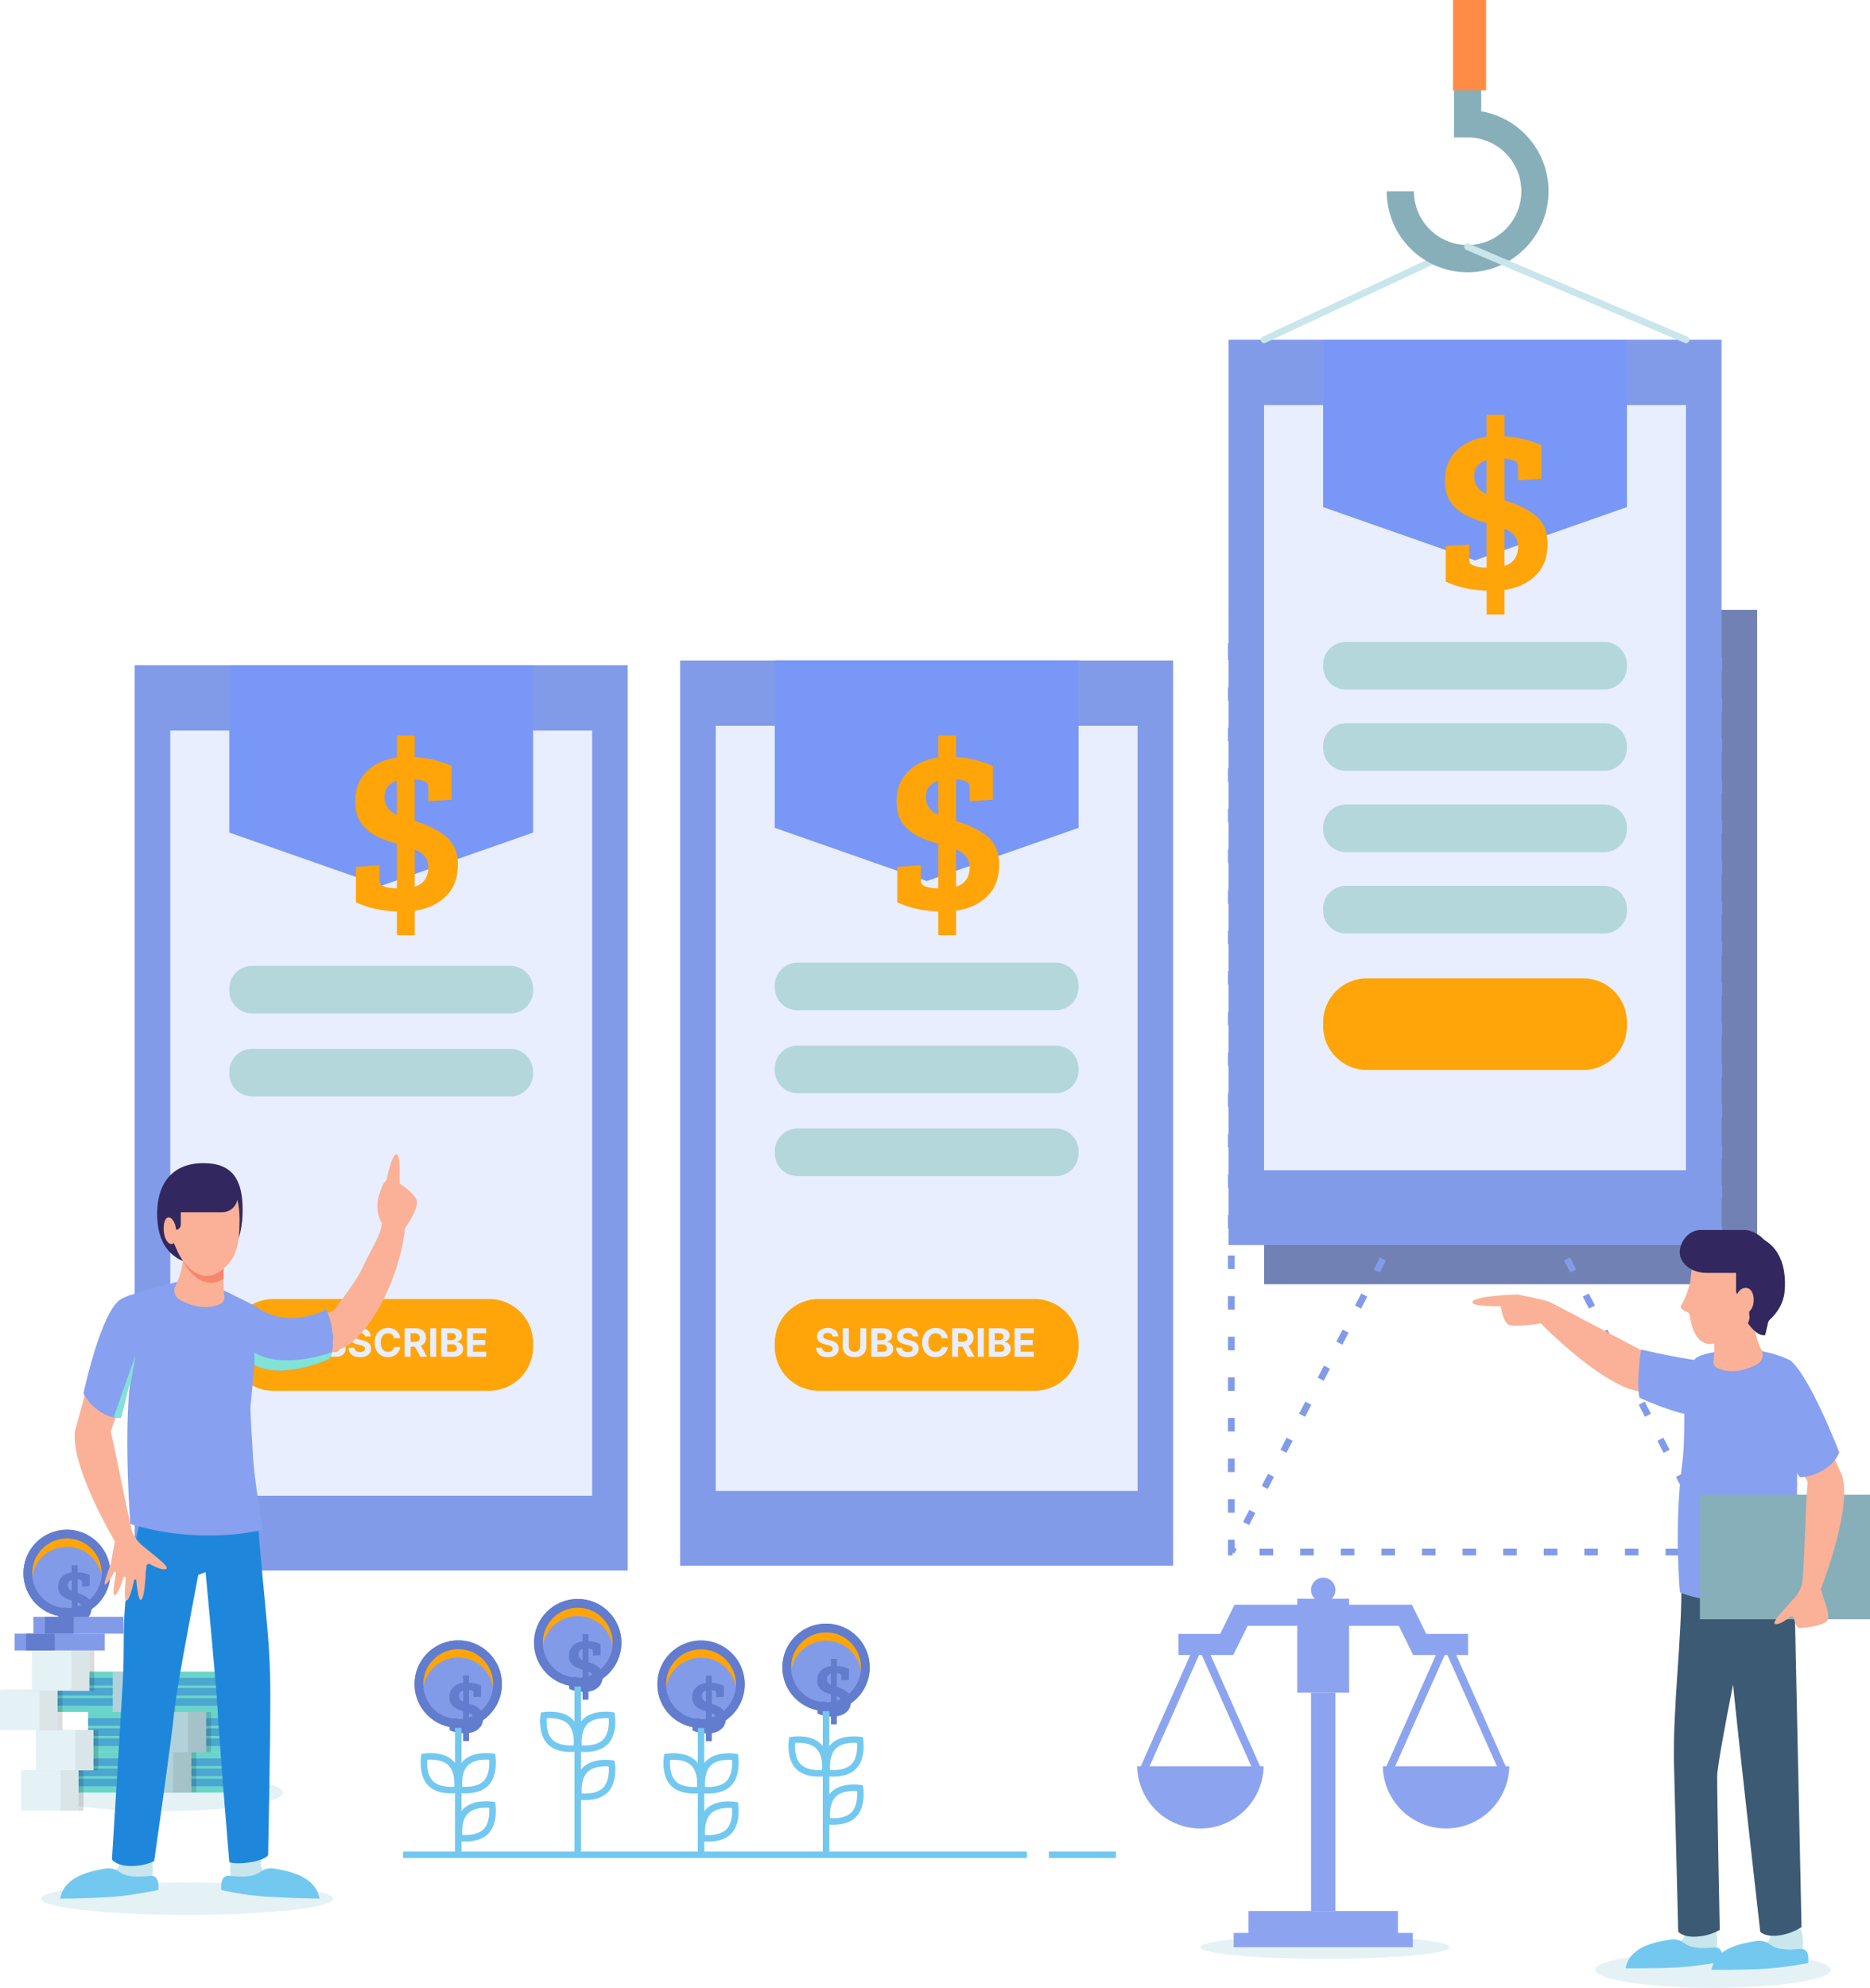 <svg xmlns="http://www.w3.org/2000/svg" width="287" height="305" viewBox="0 0 287 305" fill="none"><path d="M43.408 275.032C43.408 276.609 35.048 277.888 24.735 277.888C14.423 277.888 6.062 276.609 6.062 275.032C6.062 273.454 14.422 272.175 24.735 272.175C35.048 272.175 43.408 273.454 43.408 275.032Z" fill="#E4F2F6"></path><path d="M38.6 268.849H11.25V275.032H38.6V268.849Z" fill="#6AD4CB"></path><path d="M11.25 270.386H38.6" stroke="#4BA6D0" stroke-width="1.158" stroke-miterlimit="10"></path><path d="M11.25 271.94H38.6" stroke="#4BA6D0" stroke-width="1.158" stroke-miterlimit="10"></path><path d="M11.25 273.495H38.6" stroke="#4BA6D0" stroke-width="1.158" stroke-miterlimit="10"></path><path opacity="0.14" d="M30.112 268.849H21.297V275.032H30.112V268.849Z" fill="black"></path><path d="M29.335 268.849H20.52V275.032H29.335V268.849Z" fill="#B1D2DB"></path><path d="M29.332 268.849H26.582V275.032H29.332V268.849Z" fill="#A5C2C9"></path><path d="M40.877 262.666H13.527V268.849H40.877V262.666Z" fill="#6AD4CB"></path><path d="M13.527 264.203H40.877" stroke="#4BA6D0" stroke-width="1.158" stroke-miterlimit="10"></path><path d="M13.527 265.758H40.877" stroke="#4BA6D0" stroke-width="1.158" stroke-miterlimit="10"></path><path d="M13.527 267.312H40.877" stroke="#4BA6D0" stroke-width="1.158" stroke-miterlimit="10"></path><path opacity="0.14" d="M32.385 262.666H23.57V268.849H32.385V262.666Z" fill="black"></path><path d="M31.612 262.666H22.797V268.849H31.612V262.666Z" fill="#B1D2DB"></path><path d="M31.61 262.666H28.859V268.849H31.61V262.666Z" fill="#A5C2C9"></path><path d="M35.38 256.482H8.031V262.665H35.38V256.482Z" fill="#6AD4CB"></path><path d="M8.031 258.02H35.38" stroke="#4BA6D0" stroke-width="1.158" stroke-miterlimit="10"></path><path d="M8.031 259.574H35.38" stroke="#4BA6D0" stroke-width="1.158" stroke-miterlimit="10"></path><path d="M8.031 261.129H35.38" stroke="#4BA6D0" stroke-width="1.158" stroke-miterlimit="10"></path><path opacity="0.14" d="M26.893 256.482H18.078V262.665H26.893V256.482Z" fill="black"></path><path d="M26.116 256.482H17.301V262.665H26.116V256.482Z" fill="#B1D2DB"></path><path d="M26.11 256.482H23.359V262.665H26.11V256.482Z" fill="#A5C2C9"></path><path opacity="0.14" d="M12.815 271.625H4V277.808H12.815V271.625Z" fill="black"></path><path d="M12.042 271.625H3.227V277.808H12.042V271.625Z" fill="#E4F2F6"></path><path d="M12.04 271.625H9.289V277.808H12.04V271.625Z" fill="#DAE5E8"></path><path opacity="0.14" d="M15.092 265.441H6.277V271.624H15.092V265.441Z" fill="black"></path><path d="M14.315 265.441H5.5V271.624H14.315V265.441Z" fill="#E4F2F6"></path><path d="M14.313 265.441H11.562V271.624H14.313V265.441Z" fill="#DAE5E8"></path><path opacity="0.14" d="M9.589 259.259H0.773V265.442H9.589V259.259Z" fill="black"></path><path d="M8.815 259.259H0V265.442H8.815V259.259Z" fill="#E4F2F6"></path><path d="M8.813 259.259H6.062V265.442H8.813V259.259Z" fill="#DAE5E8"></path><path opacity="0.14" d="M14.471 253.232H5.656V259.415H14.471V253.232Z" fill="black"></path><path d="M13.698 253.232H4.883V259.415H13.698V253.232Z" fill="#E4F2F6"></path><path d="M13.696 253.232H10.945V259.415H13.696V253.232Z" fill="#DAE5E8"></path><path d="M10.271 248.071C13.956 248.071 16.943 245.079 16.943 241.389C16.943 237.699 13.956 234.707 10.271 234.707C6.585 234.707 3.598 237.699 3.598 241.389C3.598 245.079 6.585 248.071 10.271 248.071Z" fill="#829BE9"></path><path d="M10.274 237.319C13.029 237.319 15.298 239.387 15.627 242.057C15.654 241.837 15.673 241.615 15.673 241.389C15.673 238.403 13.256 235.982 10.274 235.982C7.292 235.982 4.875 238.403 4.875 241.389C4.875 241.615 4.893 241.837 4.921 242.057C5.25 239.387 7.519 237.319 10.274 237.319Z" fill="#FFA50A"></path><path d="M11.016 250.153V248.959C10.252 248.935 9.567 248.784 8.962 248.505V246.726L10.144 246.642V247.335C10.144 247.446 10.16 247.53 10.192 247.586C10.224 247.633 10.308 247.681 10.443 247.729C10.578 247.777 10.769 247.801 11.016 247.801V245.567C10.395 245.392 9.945 245.197 9.667 244.982C9.388 244.767 9.193 244.536 9.082 244.29C8.978 244.043 8.926 243.752 8.926 243.418C8.926 242.829 9.113 242.343 9.488 241.961C9.87 241.571 10.379 241.332 11.016 241.244V240.146H11.912V241.221C12.581 241.26 13.198 241.412 13.763 241.674V243.358L12.592 243.43V242.785C12.592 242.674 12.577 242.594 12.545 242.546C12.513 242.49 12.429 242.443 12.294 242.403C12.167 242.363 12.039 242.339 11.912 242.331V244.433H11.924C12.529 244.616 13.014 244.847 13.381 245.126C13.842 245.46 14.073 245.958 14.073 246.618C14.073 247.279 13.874 247.805 13.476 248.195C13.086 248.585 12.565 248.828 11.912 248.923V250.153H11.016ZM12.592 246.726C12.592 246.328 12.366 246.037 11.912 245.854V247.717C12.366 247.574 12.592 247.243 12.592 246.726ZM11.016 242.403C10.602 242.546 10.395 242.821 10.395 243.227C10.395 243.633 10.602 243.931 11.016 244.122V242.403Z" fill="#627CCE"></path><path d="M10.271 236.044C13.214 236.044 15.608 238.442 15.608 241.389C15.608 244.337 13.214 246.734 10.271 246.734C7.327 246.734 4.933 244.336 4.933 241.389C4.933 238.442 7.327 236.044 10.271 236.044ZM10.271 234.708C6.585 234.708 3.598 237.699 3.598 241.39C3.598 245.08 6.585 248.072 10.271 248.072C13.956 248.072 16.943 245.08 16.943 241.39C16.943 237.699 13.956 234.708 10.271 234.708Z" fill="#627CCE"></path><path d="M16.061 250.651H2.238V253.232H16.061V250.651Z" fill="#829BE9"></path><path d="M8.408 250.651H4V253.232H8.408V250.651Z" fill="#627CCE"></path><path d="M18.948 248.07H5.125V250.651H18.948V248.07Z" fill="#829BE9"></path><path d="M11.302 248.07H6.895V250.651H11.302V248.07Z" fill="#627CCE"></path><path d="M96.34 102.064H20.672V240.966H96.34V102.064Z" fill="#829BE9"></path><path d="M90.879 112.088H26.133V229.487H90.879V112.088Z" fill="#E8EEFD"></path><path d="M78.327 155.503H38.684C36.755 155.503 35.191 153.937 35.191 152.006V151.695C35.191 149.763 36.755 148.198 38.684 148.198H78.327C80.256 148.198 81.819 149.764 81.819 151.695V152.006C81.819 153.937 80.255 155.503 78.327 155.503Z" fill="#B4D7DC"></path><path d="M78.327 168.229H38.684C36.755 168.229 35.191 166.663 35.191 164.732V164.42C35.191 162.489 36.755 160.924 38.684 160.924H78.327C80.256 160.924 81.819 162.49 81.819 164.42V164.732C81.819 166.663 80.255 168.229 78.327 168.229Z" fill="#B4D7DC"></path><path d="M81.819 127.743L58.505 135.914L35.191 127.743V102.064H81.819V127.743Z" fill="#7997F6"></path><path d="M75.092 213.388H41.919C38.204 213.388 35.191 210.372 35.191 206.651V206.05C35.191 202.33 38.203 199.313 41.919 199.313H75.092C78.807 199.313 81.82 202.329 81.82 206.05V206.651C81.82 210.371 78.808 213.388 75.092 213.388Z" fill="#FFA50A"></path><path d="M60.913 143.501V139.845C58.573 139.772 56.477 139.309 54.624 138.456V133.008L58.244 132.752V134.873C58.244 135.214 58.292 135.47 58.39 135.64C58.487 135.787 58.743 135.933 59.158 136.079C59.572 136.225 60.157 136.299 60.913 136.299V129.462C59.011 128.926 57.634 128.329 56.781 127.67C55.928 127.012 55.331 126.306 54.99 125.55C54.673 124.794 54.515 123.905 54.515 122.881C54.515 121.078 55.087 119.591 56.233 118.421C57.403 117.227 58.963 116.495 60.913 116.227V112.864H63.655V116.154C65.702 116.276 67.591 116.739 69.321 117.543V122.698L65.739 122.918V120.943C65.739 120.602 65.69 120.359 65.592 120.212C65.495 120.042 65.239 119.895 64.825 119.774C64.434 119.652 64.045 119.579 63.655 119.554V125.989H63.691C65.543 126.549 67.03 127.256 68.151 128.109C69.565 129.133 70.272 130.656 70.272 132.679C70.272 134.702 69.662 136.311 68.444 137.505C67.25 138.699 65.653 139.443 63.655 139.735V143.501H60.913ZM65.739 133.008C65.739 131.789 65.044 130.9 63.655 130.339V136.043C65.044 135.604 65.739 134.592 65.739 133.008ZM60.913 119.774C59.645 120.212 59.011 121.053 59.011 122.296C59.011 123.539 59.645 124.453 60.913 125.038V119.774Z" fill="#FFA50A"></path><path d="M43.739 205.059C43.722 204.887 43.648 204.754 43.519 204.659C43.39 204.564 43.215 204.516 42.993 204.516C42.842 204.516 42.715 204.537 42.611 204.58C42.508 204.621 42.428 204.679 42.373 204.752C42.319 204.826 42.292 204.91 42.292 205.004C42.289 205.082 42.305 205.15 42.341 205.208C42.378 205.267 42.428 205.317 42.492 205.36C42.556 205.401 42.63 205.437 42.714 205.468C42.798 205.498 42.887 205.524 42.982 205.545L43.374 205.639C43.565 205.681 43.739 205.738 43.898 205.809C44.057 205.88 44.195 205.968 44.312 206.071C44.428 206.175 44.519 206.297 44.582 206.438C44.648 206.578 44.681 206.74 44.682 206.922C44.681 207.189 44.613 207.42 44.478 207.616C44.344 207.811 44.151 207.962 43.898 208.07C43.647 208.176 43.344 208.23 42.989 208.23C42.636 208.23 42.33 208.176 42.068 208.068C41.808 207.96 41.605 207.8 41.459 207.588C41.314 207.375 41.238 207.112 41.231 206.798H42.124C42.133 206.944 42.175 207.066 42.249 207.164C42.325 207.261 42.425 207.334 42.55 207.384C42.676 207.432 42.819 207.456 42.978 207.456C43.134 207.456 43.27 207.434 43.385 207.388C43.501 207.343 43.592 207.279 43.656 207.199C43.719 207.118 43.751 207.025 43.751 206.919C43.751 206.821 43.722 206.739 43.664 206.672C43.607 206.605 43.523 206.549 43.413 206.502C43.303 206.455 43.169 206.412 43.01 206.374L42.535 206.255C42.167 206.165 41.876 206.025 41.663 205.835C41.45 205.645 41.344 205.388 41.346 205.066C41.344 204.801 41.415 204.571 41.557 204.373C41.7 204.176 41.897 204.022 42.147 203.911C42.397 203.8 42.681 203.745 42.999 203.745C43.323 203.745 43.606 203.8 43.847 203.911C44.09 204.022 44.279 204.176 44.414 204.373C44.549 204.571 44.619 204.799 44.623 205.059H43.739ZM47.998 203.804H48.921V206.638C48.921 206.956 48.845 207.235 48.693 207.473C48.542 207.712 48.331 207.898 48.06 208.032C47.789 208.164 47.473 208.23 47.112 208.23C46.75 208.23 46.433 208.164 46.162 208.032C45.89 207.898 45.679 207.712 45.529 207.473C45.378 207.235 45.303 206.956 45.303 206.638V203.804H46.226V206.559C46.226 206.725 46.262 206.873 46.334 207.002C46.408 207.132 46.512 207.233 46.645 207.307C46.779 207.381 46.934 207.418 47.112 207.418C47.291 207.418 47.447 207.381 47.579 207.307C47.712 207.233 47.815 207.132 47.888 207.002C47.962 206.873 47.998 206.725 47.998 206.559V203.804ZM49.68 208.168V203.804H51.427C51.748 203.804 52.016 203.852 52.23 203.947C52.445 204.042 52.606 204.174 52.714 204.343C52.822 204.511 52.876 204.704 52.876 204.923C52.876 205.093 52.842 205.243 52.774 205.373C52.706 205.5 52.612 205.605 52.492 205.688C52.375 205.769 52.24 205.826 52.088 205.86V205.903C52.254 205.91 52.409 205.957 52.554 206.044C52.701 206.13 52.819 206.252 52.91 206.408C53.001 206.563 53.047 206.748 53.047 206.962C53.047 207.194 52.989 207.4 52.874 207.582C52.76 207.762 52.592 207.905 52.369 208.01C52.146 208.115 51.871 208.168 51.544 208.168H49.68ZM50.603 207.414H51.355C51.612 207.414 51.799 207.365 51.917 207.267C52.035 207.167 52.094 207.035 52.094 206.87C52.094 206.75 52.065 206.643 52.007 206.551C51.949 206.458 51.865 206.386 51.758 206.333C51.651 206.281 51.524 206.255 51.376 206.255H50.603V207.414ZM50.603 205.63H51.287C51.413 205.63 51.525 205.608 51.623 205.564C51.723 205.519 51.801 205.455 51.858 205.373C51.916 205.29 51.945 205.191 51.945 205.076C51.945 204.919 51.889 204.792 51.777 204.695C51.666 204.598 51.508 204.55 51.304 204.55H50.603V205.63ZM56.014 205.059C55.997 204.887 55.924 204.754 55.795 204.659C55.665 204.564 55.49 204.516 55.268 204.516C55.118 204.516 54.991 204.537 54.887 204.58C54.783 204.621 54.704 204.679 54.648 204.752C54.594 204.826 54.567 204.91 54.567 205.004C54.565 205.082 54.581 205.15 54.616 205.208C54.653 205.267 54.704 205.317 54.768 205.36C54.831 205.401 54.905 205.437 54.989 205.468C55.073 205.498 55.163 205.524 55.258 205.545L55.65 205.639C55.84 205.681 56.015 205.738 56.174 205.809C56.333 205.88 56.471 205.968 56.587 206.071C56.704 206.175 56.794 206.297 56.858 206.438C56.923 206.578 56.956 206.74 56.958 206.922C56.956 207.189 56.888 207.42 56.753 207.616C56.62 207.811 56.427 207.962 56.174 208.07C55.922 208.176 55.619 208.23 55.264 208.23C54.912 208.23 54.605 208.176 54.344 208.068C54.084 207.96 53.88 207.8 53.734 207.588C53.589 207.375 53.513 207.112 53.506 206.798H54.399C54.409 206.944 54.451 207.066 54.525 207.164C54.6 207.261 54.7 207.334 54.825 207.384C54.952 207.432 55.094 207.456 55.253 207.456C55.41 207.456 55.545 207.434 55.66 207.388C55.777 207.343 55.867 207.279 55.931 207.199C55.995 207.118 56.027 207.025 56.027 206.919C56.027 206.821 55.998 206.739 55.94 206.672C55.883 206.605 55.799 206.549 55.688 206.502C55.579 206.455 55.444 206.412 55.285 206.374L54.81 206.255C54.442 206.165 54.152 206.025 53.939 205.835C53.726 205.645 53.62 205.388 53.621 205.066C53.62 204.801 53.69 204.571 53.832 204.373C53.976 204.176 54.172 204.022 54.422 203.911C54.672 203.8 54.956 203.745 55.275 203.745C55.599 203.745 55.881 203.8 56.123 203.911C56.366 204.022 56.554 204.176 56.69 204.373C56.824 204.571 56.894 204.799 56.898 205.059H56.014ZM61.429 205.332H60.495C60.478 205.211 60.444 205.104 60.391 205.01C60.338 204.915 60.271 204.834 60.189 204.767C60.106 204.701 60.011 204.65 59.903 204.614C59.797 204.578 59.681 204.561 59.556 204.561C59.33 204.561 59.133 204.617 58.966 204.729C58.798 204.84 58.668 205.002 58.576 205.215C58.483 205.426 58.437 205.684 58.437 205.986C58.437 206.297 58.483 206.559 58.576 206.77C58.669 206.982 58.8 207.142 58.968 207.25C59.135 207.358 59.329 207.412 59.549 207.412C59.673 207.412 59.787 207.395 59.892 207.363C59.999 207.33 60.093 207.282 60.176 207.22C60.258 207.156 60.326 207.078 60.38 206.988C60.436 206.897 60.474 206.793 60.495 206.676L61.429 206.681C61.404 206.881 61.344 207.074 61.248 207.26C61.152 207.445 61.024 207.61 60.862 207.757C60.701 207.902 60.51 208.017 60.287 208.102C60.065 208.186 59.814 208.228 59.534 208.228C59.145 208.228 58.797 208.14 58.49 207.963C58.185 207.787 57.944 207.532 57.766 207.199C57.59 206.865 57.502 206.461 57.502 205.986C57.502 205.51 57.591 205.105 57.77 204.772C57.949 204.438 58.192 204.184 58.499 204.009C58.806 203.833 59.151 203.745 59.534 203.745C59.787 203.745 60.022 203.78 60.238 203.851C60.455 203.922 60.647 204.026 60.815 204.162C60.983 204.297 61.119 204.463 61.224 204.659C61.331 204.855 61.399 205.079 61.429 205.332ZM62.09 208.168V203.804H63.812C64.141 203.804 64.423 203.863 64.656 203.981C64.89 204.098 65.068 204.263 65.19 204.478C65.314 204.691 65.376 204.941 65.376 205.23C65.376 205.52 65.313 205.769 65.188 205.978C65.063 206.185 64.882 206.344 64.645 206.455C64.409 206.566 64.124 206.621 63.788 206.621H62.636V205.88H63.639C63.815 205.88 63.962 205.855 64.078 205.807C64.195 205.759 64.281 205.686 64.338 205.59C64.396 205.493 64.425 205.373 64.425 205.23C64.425 205.085 64.396 204.963 64.338 204.863C64.281 204.764 64.194 204.689 64.076 204.637C63.959 204.585 63.812 204.559 63.635 204.559H63.013V208.168H62.09ZM64.447 206.182L65.531 208.168H64.513L63.452 206.182H64.447ZM66.95 203.804V208.168H66.028V203.804H66.95ZM67.709 208.168V203.804H69.457C69.778 203.804 70.045 203.852 70.26 203.947C70.474 204.042 70.635 204.174 70.743 204.343C70.851 204.511 70.905 204.704 70.905 204.923C70.905 205.093 70.871 205.243 70.803 205.373C70.735 205.5 70.641 205.605 70.522 205.688C70.404 205.769 70.269 205.826 70.117 205.86V205.903C70.283 205.91 70.439 205.957 70.584 206.044C70.73 206.13 70.849 206.252 70.939 206.408C71.03 206.563 71.076 206.748 71.076 206.962C71.076 207.194 71.018 207.4 70.903 207.582C70.79 207.762 70.621 207.905 70.398 208.01C70.175 208.115 69.9 208.168 69.574 208.168H67.709ZM68.632 207.414H69.384C69.641 207.414 69.829 207.365 69.947 207.267C70.064 207.167 70.123 207.035 70.123 206.87C70.123 206.75 70.094 206.643 70.036 206.551C69.978 206.458 69.895 206.386 69.787 206.333C69.68 206.281 69.553 206.255 69.405 206.255H68.632V207.414ZM68.632 205.63H69.316C69.442 205.63 69.555 205.608 69.653 205.564C69.752 205.519 69.83 205.455 69.887 205.373C69.945 205.29 69.974 205.191 69.974 205.076C69.974 204.919 69.918 204.792 69.806 204.695C69.695 204.598 69.537 204.55 69.333 204.55H68.632V205.63ZM71.676 208.168V203.804H74.617V204.565H72.599V205.605H74.465V206.365H72.599V207.407H74.625V208.168H71.676Z" fill="#E8EEFD"></path><path d="M180.054 101.337H104.387V240.238H180.054V101.337Z" fill="#829BE9"></path><path d="M174.594 111.361H109.848V228.761H174.594V111.361Z" fill="#E8EEFD"></path><path d="M162.041 155.007H122.398C120.469 155.007 118.906 153.441 118.906 151.51V151.199C118.906 149.268 120.47 147.702 122.398 147.702H162.041C163.97 147.702 165.533 149.268 165.533 151.199V151.51C165.534 153.441 163.97 155.007 162.041 155.007Z" fill="#B4D7DC"></path><path d="M162.041 167.731H122.398C120.469 167.731 118.906 166.166 118.906 164.235V163.923C118.906 161.991 120.47 160.426 122.398 160.426H162.041C163.97 160.426 165.533 161.991 165.533 163.923V164.235C165.534 166.166 163.97 167.731 162.041 167.731Z" fill="#B4D7DC"></path><path d="M162.041 180.456H122.398C120.469 180.456 118.906 178.89 118.906 176.96V176.648C118.906 174.716 120.47 173.151 122.398 173.151H162.041C163.97 173.151 165.533 174.717 165.533 176.648V176.96C165.534 178.89 163.97 180.456 162.041 180.456Z" fill="#B4D7DC"></path><path d="M165.534 127.017L142.22 135.187L118.906 127.017V101.337H165.534V127.017Z" fill="#7997F6"></path><path d="M158.807 213.388H125.634C121.919 213.388 118.906 210.372 118.906 206.651V206.05C118.906 202.33 121.918 199.313 125.634 199.313H158.807C162.522 199.313 165.534 202.329 165.534 206.05V206.651C165.534 210.371 162.522 213.388 158.807 213.388Z" fill="#FFA50A"></path><path d="M143.995 143.501V139.845C141.655 139.772 139.559 139.309 137.706 138.456V133.008L141.326 132.752V134.873C141.326 135.214 141.375 135.47 141.472 135.64C141.57 135.787 141.825 135.933 142.24 136.079C142.654 136.225 143.239 136.299 143.995 136.299V129.462C142.094 128.926 140.716 128.329 139.863 127.67C139.01 127.012 138.413 126.306 138.072 125.55C137.755 124.794 137.597 123.905 137.597 122.881C137.597 121.078 138.169 119.591 139.315 118.421C140.485 117.227 142.045 116.495 143.995 116.227V112.864H146.737V116.154C148.784 116.276 150.673 116.739 152.403 117.543V122.698L148.821 122.918V120.943C148.821 120.602 148.772 120.359 148.674 120.212C148.577 120.042 148.321 119.895 147.907 119.774C147.517 119.652 147.127 119.579 146.737 119.554V125.989H146.773C148.626 126.549 150.112 127.256 151.233 128.109C152.647 129.133 153.354 130.656 153.354 132.679C153.354 134.702 152.745 136.311 151.526 137.505C150.332 138.699 148.735 139.443 146.737 139.735V143.501H143.995ZM148.821 133.008C148.821 131.789 148.126 130.9 146.737 130.339V136.043C148.126 135.604 148.821 134.592 148.821 133.008ZM143.995 119.774C142.727 120.212 142.094 121.053 142.094 122.296C142.094 123.539 142.727 124.453 143.995 125.038V119.774Z" fill="#FFA50A"></path><path d="M127.778 205.059C127.761 204.887 127.688 204.754 127.558 204.659C127.429 204.564 127.254 204.516 127.032 204.516C126.881 204.516 126.754 204.537 126.651 204.58C126.547 204.621 126.467 204.679 126.412 204.752C126.358 204.826 126.331 204.91 126.331 205.004C126.328 205.082 126.344 205.15 126.38 205.208C126.417 205.267 126.467 205.317 126.531 205.36C126.595 205.401 126.669 205.437 126.753 205.468C126.837 205.498 126.926 205.524 127.021 205.545L127.413 205.639C127.604 205.681 127.778 205.738 127.938 205.809C128.097 205.88 128.234 205.968 128.351 206.071C128.467 206.175 128.558 206.297 128.621 206.438C128.687 206.578 128.72 206.74 128.722 206.922C128.72 207.189 128.652 207.42 128.517 207.616C128.384 207.811 128.19 207.962 127.938 208.07C127.686 208.176 127.383 208.23 127.028 208.23C126.675 208.23 126.369 208.176 126.107 208.068C125.847 207.96 125.644 207.8 125.498 207.588C125.353 207.375 125.277 207.112 125.27 206.798H126.163C126.173 206.944 126.214 207.066 126.288 207.164C126.364 207.261 126.464 207.334 126.589 207.384C126.715 207.432 126.858 207.456 127.017 207.456C127.173 207.456 127.309 207.434 127.424 207.388C127.54 207.343 127.631 207.279 127.695 207.199C127.759 207.118 127.79 207.025 127.79 206.919C127.79 206.821 127.761 206.739 127.703 206.672C127.646 206.605 127.563 206.549 127.452 206.502C127.342 206.455 127.208 206.412 127.049 206.374L126.574 206.255C126.206 206.165 125.915 206.025 125.702 205.835C125.489 205.645 125.384 205.388 125.385 205.066C125.384 204.801 125.454 204.571 125.596 204.373C125.739 204.176 125.936 204.022 126.186 203.911C126.436 203.8 126.72 203.745 127.038 203.745C127.362 203.745 127.645 203.8 127.886 203.911C128.129 204.022 128.318 204.176 128.453 204.373C128.588 204.571 128.658 204.799 128.662 205.059H127.778ZM132.037 203.804H132.96V206.638C132.96 206.956 132.884 207.235 132.732 207.473C132.581 207.712 132.371 207.898 132.099 208.032C131.828 208.164 131.512 208.23 131.151 208.23C130.789 208.23 130.472 208.164 130.201 208.032C129.93 207.898 129.719 207.712 129.568 207.473C129.417 207.235 129.342 206.956 129.342 206.638V203.804H130.265V206.559C130.265 206.725 130.301 206.873 130.373 207.002C130.447 207.132 130.551 207.233 130.684 207.307C130.818 207.381 130.974 207.418 131.151 207.418C131.33 207.418 131.486 207.381 131.618 207.307C131.751 207.233 131.854 207.132 131.927 207.002C132.001 206.873 132.037 206.725 132.037 206.559V203.804ZM133.719 208.168V203.804H135.466C135.787 203.804 136.055 203.852 136.27 203.947C136.484 204.042 136.645 204.174 136.753 204.343C136.861 204.511 136.915 204.704 136.915 204.923C136.915 205.093 136.881 205.243 136.813 205.373C136.745 205.5 136.651 205.605 136.532 205.688C136.414 205.769 136.279 205.826 136.127 205.86V205.903C136.293 205.91 136.449 205.957 136.593 206.044C136.74 206.13 136.858 206.252 136.949 206.408C137.04 206.563 137.086 206.748 137.086 206.962C137.086 207.194 137.028 207.4 136.913 207.582C136.799 207.762 136.631 207.905 136.408 208.01C136.185 208.115 135.91 208.168 135.583 208.168H133.719ZM134.642 207.414H135.394C135.651 207.414 135.838 207.365 135.956 207.267C136.074 207.167 136.133 207.035 136.133 206.87C136.133 206.75 136.104 206.643 136.046 206.551C135.988 206.458 135.904 206.386 135.797 206.333C135.69 206.281 135.563 206.255 135.415 206.255H134.642V207.414ZM134.642 205.63H135.326C135.452 205.63 135.564 205.608 135.662 205.564C135.762 205.519 135.84 205.455 135.897 205.373C135.955 205.29 135.984 205.191 135.984 205.076C135.984 204.919 135.928 204.792 135.816 204.695C135.705 204.598 135.547 204.55 135.343 204.55H134.642V205.63ZM140.053 205.059C140.036 204.887 139.963 204.754 139.834 204.659C139.704 204.564 139.529 204.516 139.307 204.516C139.157 204.516 139.03 204.537 138.926 204.58C138.822 204.621 138.743 204.679 138.687 204.752C138.633 204.826 138.606 204.91 138.606 205.004C138.604 205.082 138.62 205.15 138.655 205.208C138.692 205.267 138.743 205.317 138.807 205.36C138.871 205.401 138.944 205.437 139.028 205.468C139.112 205.498 139.202 205.524 139.297 205.545L139.689 205.639C139.879 205.681 140.054 205.738 140.213 205.809C140.372 205.88 140.51 205.968 140.626 206.071C140.743 206.175 140.833 206.297 140.897 206.438C140.962 206.578 140.996 206.74 140.997 206.922C140.996 207.189 140.927 207.42 140.792 207.616C140.659 207.811 140.466 207.962 140.213 208.07C139.961 208.176 139.658 208.23 139.303 208.23C138.951 208.23 138.644 208.176 138.383 208.068C138.123 207.96 137.92 207.8 137.773 207.588C137.628 207.375 137.552 207.112 137.545 206.798H138.438C138.448 206.944 138.49 207.066 138.564 207.164C138.639 207.261 138.739 207.334 138.864 207.384C138.991 207.432 139.133 207.456 139.292 207.456C139.449 207.456 139.584 207.434 139.699 207.388C139.816 207.343 139.906 207.279 139.97 207.199C140.034 207.118 140.066 207.025 140.066 206.919C140.066 206.821 140.037 206.739 139.979 206.672C139.922 206.605 139.838 206.549 139.727 206.502C139.618 206.455 139.483 206.412 139.324 206.374L138.849 206.255C138.481 206.165 138.191 206.025 137.978 205.835C137.765 205.645 137.659 205.388 137.66 205.066C137.659 204.801 137.729 204.571 137.871 204.373C138.015 204.176 138.211 204.022 138.461 203.911C138.711 203.8 138.996 203.745 139.314 203.745C139.638 203.745 139.92 203.8 140.162 203.911C140.405 204.022 140.594 204.176 140.729 204.373C140.863 204.571 140.933 204.799 140.937 205.059H140.053ZM145.468 205.332H144.534C144.517 205.211 144.483 205.104 144.43 205.01C144.377 204.915 144.31 204.834 144.228 204.767C144.145 204.701 144.05 204.65 143.942 204.614C143.836 204.578 143.72 204.561 143.595 204.561C143.369 204.561 143.172 204.617 143.005 204.729C142.837 204.84 142.707 205.002 142.615 205.215C142.522 205.426 142.476 205.684 142.476 205.986C142.476 206.297 142.522 206.559 142.615 206.77C142.708 206.982 142.839 207.142 143.007 207.25C143.174 207.358 143.368 207.412 143.588 207.412C143.712 207.412 143.826 207.395 143.931 207.363C144.038 207.33 144.132 207.282 144.215 207.22C144.297 207.156 144.365 207.078 144.419 206.988C144.475 206.897 144.513 206.793 144.534 206.676L145.468 206.681C145.444 206.881 145.383 207.074 145.287 207.26C145.191 207.445 145.063 207.61 144.901 207.757C144.74 207.902 144.549 208.017 144.326 208.102C144.104 208.186 143.853 208.228 143.574 208.228C143.184 208.228 142.836 208.14 142.529 207.963C142.224 207.787 141.983 207.532 141.805 207.199C141.629 206.865 141.541 206.461 141.541 205.986C141.541 205.51 141.63 205.105 141.809 204.772C141.988 204.438 142.231 204.184 142.538 204.009C142.845 203.833 143.19 203.745 143.574 203.745C143.826 203.745 144.061 203.78 144.277 203.851C144.494 203.922 144.686 204.026 144.854 204.162C145.022 204.297 145.158 204.463 145.263 204.659C145.37 204.855 145.438 205.079 145.468 205.332ZM146.129 208.168V203.804H147.851C148.18 203.804 148.462 203.863 148.695 203.981C148.929 204.098 149.107 204.263 149.229 204.478C149.353 204.691 149.415 204.941 149.415 205.23C149.415 205.52 149.352 205.769 149.227 205.978C149.102 206.185 148.921 206.344 148.684 206.455C148.448 206.566 148.163 206.621 147.827 206.621H146.675V205.88H147.678C147.854 205.88 148.001 205.855 148.117 205.807C148.234 205.759 148.32 205.686 148.377 205.59C148.435 205.493 148.464 205.373 148.464 205.23C148.464 205.085 148.435 204.963 148.377 204.863C148.32 204.764 148.233 204.689 148.115 204.637C147.999 204.585 147.852 204.559 147.674 204.559H147.052V208.168H146.129ZM148.486 206.182L149.57 208.168H148.552L147.491 206.182H148.486ZM150.989 203.804V208.168H150.067V203.804H150.989ZM151.748 208.168V203.804H153.496C153.817 203.804 154.084 203.852 154.299 203.947C154.513 204.042 154.675 204.174 154.782 204.343C154.89 204.511 154.944 204.704 154.944 204.923C154.944 205.093 154.91 205.243 154.842 205.373C154.774 205.5 154.68 205.605 154.561 205.688C154.443 205.769 154.308 205.826 154.156 205.86V205.903C154.322 205.91 154.478 205.957 154.623 206.044C154.769 206.13 154.888 206.252 154.979 206.408C155.069 206.563 155.115 206.748 155.115 206.962C155.115 207.194 155.057 207.4 154.942 207.582C154.829 207.762 154.66 207.905 154.437 208.01C154.214 208.115 153.939 208.168 153.613 208.168H151.748ZM152.671 207.414H153.423C153.68 207.414 153.868 207.365 153.986 207.267C154.104 207.167 154.162 207.035 154.162 206.87C154.162 206.75 154.133 206.643 154.075 206.551C154.017 206.458 153.934 206.386 153.826 206.333C153.719 206.281 153.592 206.255 153.444 206.255H152.671V207.414ZM152.671 205.63H153.355C153.481 205.63 153.594 205.608 153.692 205.564C153.791 205.519 153.869 205.455 153.926 205.373C153.984 205.29 154.013 205.191 154.013 205.076C154.013 204.919 153.957 204.792 153.845 204.695C153.734 204.598 153.577 204.55 153.372 204.55H152.671V205.63ZM155.715 208.168V203.804H158.656V204.565H156.638V205.605H158.504V206.365H156.638V207.407H158.664V208.168H155.715Z" fill="#E8EEFD"></path><path d="M228.068 161.123C228.017 160.691 227.809 160.355 227.446 160.117C227.082 159.878 226.636 159.759 226.108 159.759C225.721 159.759 225.383 159.821 225.093 159.946C224.806 160.071 224.582 160.243 224.42 160.462C224.261 160.681 224.181 160.929 224.181 161.208C224.181 161.441 224.237 161.641 224.348 161.809C224.461 161.973 224.606 162.111 224.782 162.222C224.958 162.33 225.143 162.419 225.336 162.49C225.529 162.559 225.707 162.614 225.869 162.657L226.755 162.895C226.983 162.955 227.235 163.037 227.514 163.142C227.795 163.248 228.064 163.391 228.319 163.573C228.578 163.752 228.791 163.982 228.958 164.263C229.126 164.544 229.21 164.89 229.21 165.299C229.21 165.77 229.086 166.196 228.839 166.577C228.595 166.958 228.237 167.26 227.765 167.485C227.297 167.709 226.727 167.821 226.056 167.821C225.431 167.821 224.89 167.721 224.433 167.519C223.978 167.317 223.62 167.036 223.359 166.675C223.1 166.314 222.954 165.895 222.92 165.418H224.011C224.039 165.748 224.15 166.02 224.343 166.236C224.539 166.449 224.787 166.608 225.085 166.713C225.386 166.816 225.71 166.867 226.056 166.867C226.46 166.867 226.822 166.801 227.143 166.671C227.464 166.537 227.718 166.353 227.906 166.117C228.093 165.878 228.187 165.6 228.187 165.282C228.187 164.992 228.106 164.756 227.944 164.574C227.782 164.392 227.569 164.245 227.305 164.131C227.041 164.017 226.755 163.918 226.449 163.833L225.375 163.526C224.693 163.33 224.153 163.05 223.755 162.686C223.358 162.323 223.159 161.847 223.159 161.259C223.159 160.77 223.291 160.344 223.555 159.98C223.822 159.614 224.18 159.33 224.629 159.128C225.081 158.924 225.585 158.821 226.142 158.821C226.704 158.821 227.204 158.922 227.642 159.124C228.079 159.323 228.426 159.596 228.681 159.942C228.94 160.289 229.076 160.682 229.091 161.123H228.068ZM236.675 158.941H237.732V164.719C237.732 165.316 237.591 165.848 237.31 166.317C237.031 166.783 236.638 167.151 236.129 167.421C235.621 167.688 235.024 167.821 234.339 167.821C233.655 167.821 233.058 167.688 232.55 167.421C232.041 167.151 231.646 166.783 231.365 166.317C231.087 165.848 230.947 165.316 230.947 164.719V158.941H232.004V164.634C232.004 165.06 232.098 165.439 232.286 165.772C232.473 166.101 232.74 166.361 233.087 166.551C233.436 166.739 233.854 166.833 234.339 166.833C234.825 166.833 235.243 166.739 235.592 166.551C235.942 166.361 236.209 166.101 236.393 165.772C236.581 165.439 236.675 165.06 236.675 164.634V158.941ZM239.842 167.668V158.941H242.893C243.501 158.941 244.002 159.046 244.397 159.256C244.792 159.463 245.086 159.743 245.279 160.096C245.473 160.445 245.569 160.833 245.569 161.259C245.569 161.634 245.502 161.944 245.369 162.188C245.238 162.432 245.065 162.625 244.849 162.767C244.636 162.909 244.404 163.015 244.154 163.083V163.168C244.422 163.185 244.69 163.279 244.96 163.449C245.23 163.62 245.456 163.864 245.637 164.182C245.819 164.5 245.91 164.89 245.91 165.35C245.91 165.787 245.811 166.181 245.612 166.53C245.413 166.88 245.099 167.157 244.67 167.361C244.241 167.566 243.683 167.668 242.995 167.668H239.842ZM240.899 166.73H242.995C243.686 166.73 244.176 166.597 244.466 166.33C244.758 166.06 244.904 165.733 244.904 165.35C244.904 165.054 244.829 164.782 244.679 164.532C244.528 164.279 244.314 164.077 244.035 163.926C243.757 163.773 243.427 163.696 243.047 163.696H240.899V166.73ZM240.899 162.776H242.859C243.177 162.776 243.464 162.713 243.72 162.588C243.978 162.463 244.183 162.287 244.333 162.06C244.487 161.833 244.564 161.566 244.564 161.259C244.564 160.875 244.43 160.55 244.163 160.283C243.896 160.013 243.473 159.878 242.893 159.878H240.899V162.776ZM252.419 161.123C252.368 160.691 252.161 160.355 251.797 160.117C251.434 159.878 250.988 159.759 250.459 159.759C250.073 159.759 249.735 159.821 249.445 159.946C249.158 160.071 248.934 160.243 248.772 160.462C248.613 160.681 248.533 160.929 248.533 161.208C248.533 161.441 248.588 161.641 248.699 161.809C248.813 161.973 248.958 162.111 249.134 162.222C249.31 162.33 249.495 162.419 249.688 162.49C249.881 162.559 250.059 162.614 250.221 162.657L251.107 162.895C251.334 162.955 251.587 163.037 251.865 163.142C252.147 163.248 252.415 163.391 252.671 163.573C252.929 163.752 253.142 163.982 253.31 164.263C253.478 164.544 253.561 164.89 253.561 165.299C253.561 165.77 253.438 166.196 253.191 166.577C252.946 166.958 252.588 167.26 252.117 167.485C251.648 167.709 251.078 167.821 250.408 167.821C249.783 167.821 249.242 167.721 248.784 167.519C248.33 167.317 247.972 167.036 247.711 166.675C247.452 166.314 247.306 165.895 247.272 165.418H248.363C248.391 165.748 248.502 166.02 248.695 166.236C248.891 166.449 249.138 166.608 249.436 166.713C249.738 166.816 250.061 166.867 250.408 166.867C250.811 166.867 251.174 166.801 251.495 166.671C251.816 166.537 252.07 166.353 252.257 166.117C252.445 165.878 252.539 165.6 252.539 165.282C252.539 164.992 252.458 164.756 252.296 164.574C252.134 164.392 251.921 164.245 251.657 164.131C251.392 164.017 251.107 163.918 250.8 163.833L249.726 163.526C249.044 163.33 248.505 163.05 248.107 162.686C247.709 162.323 247.51 161.847 247.51 161.259C247.51 160.77 247.642 160.344 247.907 159.98C248.174 159.614 248.532 159.33 248.98 159.128C249.432 158.924 249.936 158.821 250.493 158.821C251.056 158.821 251.556 158.922 251.993 159.124C252.431 159.323 252.777 159.596 253.033 159.942C253.292 160.289 253.428 160.682 253.442 161.123H252.419ZM262.322 161.668H261.265C261.202 161.364 261.093 161.097 260.937 160.867C260.783 160.637 260.596 160.444 260.374 160.287C260.156 160.128 259.913 160.009 259.646 159.929C259.379 159.85 259.1 159.81 258.81 159.81C258.282 159.81 257.803 159.944 257.374 160.211C256.948 160.478 256.609 160.871 256.356 161.391C256.106 161.911 255.981 162.549 255.981 163.304C255.981 164.06 256.106 164.698 256.356 165.218C256.609 165.738 256.948 166.131 257.374 166.398C257.803 166.665 258.282 166.799 258.81 166.799C259.1 166.799 259.379 166.759 259.646 166.679C259.913 166.6 260.156 166.482 260.374 166.326C260.596 166.167 260.783 165.972 260.937 165.742C261.093 165.509 261.202 165.242 261.265 164.941H262.322C262.242 165.387 262.097 165.786 261.887 166.138C261.677 166.49 261.415 166.79 261.103 167.037C260.79 167.282 260.44 167.468 260.05 167.596C259.664 167.723 259.251 167.787 258.81 167.787C258.066 167.787 257.404 167.605 256.825 167.242C256.245 166.878 255.789 166.361 255.457 165.691C255.124 165.02 254.958 164.225 254.958 163.304C254.958 162.384 255.124 161.588 255.457 160.918C255.789 160.248 256.245 159.73 256.825 159.367C257.404 159.003 258.066 158.821 258.81 158.821C259.251 158.821 259.664 158.885 260.05 159.013C260.44 159.141 260.79 159.328 261.103 159.576C261.415 159.82 261.677 160.118 261.887 160.471C262.097 160.82 262.242 161.219 262.322 161.668ZM223.295 182.668V173.941H226.244C226.926 173.941 227.485 174.057 227.923 174.29C228.36 174.52 228.684 174.837 228.895 175.24C229.105 175.644 229.21 176.103 229.21 176.617C229.21 177.131 229.105 177.587 228.895 177.985C228.684 178.382 228.362 178.695 227.927 178.922C227.493 179.147 226.937 179.259 226.261 179.259H223.875V178.304H226.227C226.693 178.304 227.068 178.236 227.352 178.1C227.639 177.963 227.846 177.77 227.974 177.52C228.105 177.267 228.17 176.966 228.17 176.617C228.17 176.267 228.105 175.962 227.974 175.701C227.843 175.439 227.635 175.238 227.348 175.096C227.061 174.951 226.681 174.878 226.21 174.878H224.352V182.668H223.295ZM227.403 178.748L229.551 182.668H228.324L226.21 178.748H227.403ZM232.028 173.941V182.668H230.971V173.941H232.028ZM234.147 182.668V173.941H237.198C237.806 173.941 238.307 174.046 238.702 174.256C239.097 174.463 239.391 174.743 239.584 175.096C239.777 175.445 239.874 175.833 239.874 176.259C239.874 176.634 239.807 176.944 239.674 177.188C239.543 177.432 239.37 177.625 239.154 177.767C238.941 177.909 238.709 178.015 238.459 178.083V178.168C238.726 178.185 238.995 178.279 239.265 178.449C239.534 178.62 239.76 178.864 239.942 179.182C240.124 179.5 240.215 179.89 240.215 180.35C240.215 180.787 240.115 181.181 239.917 181.53C239.718 181.88 239.404 182.157 238.975 182.361C238.546 182.566 237.988 182.668 237.3 182.668H234.147ZM235.203 181.73H237.3C237.99 181.73 238.48 181.597 238.77 181.33C239.063 181.06 239.209 180.733 239.209 180.35C239.209 180.054 239.134 179.782 238.983 179.532C238.833 179.279 238.618 179.077 238.34 178.926C238.061 178.773 237.732 178.696 237.351 178.696H235.203V181.73ZM235.203 177.776H237.164C237.482 177.776 237.769 177.713 238.025 177.588C238.283 177.463 238.488 177.287 238.638 177.06C238.792 176.833 238.868 176.566 238.868 176.259C238.868 175.875 238.735 175.55 238.468 175.283C238.201 175.013 237.777 174.878 237.198 174.878H235.203V177.776ZM241.951 182.668V173.941H247.218V174.878H243.008V177.827H246.946V178.765H243.008V181.73H247.287V182.668H241.951Z" fill="#E8EEFD"></path><path d="M269.676 93.572H194.008V197.042H269.676V93.572Z" fill="#7181B4"></path><path d="M263.781 99.232H188.977V238.134H263.781V99.232Z" stroke="#829BE9" stroke-width="1.039" stroke-miterlimit="10" stroke-dasharray="2.08 4.15"></path><path d="M188.977 93.572L263.781 238.134" stroke="#829BE9" stroke-width="1.039" stroke-miterlimit="10" stroke-dasharray="2.08 4.15"></path><path d="M263.781 93.572L188.977 238.134" stroke="#829BE9" stroke-width="1.039" stroke-miterlimit="10" stroke-dasharray="2.08 4.15"></path><path d="M264.215 52.125H188.547V191.027H264.215V52.125Z" fill="#829BE9"></path><path d="M258.754 62.149H194.008V179.549H258.754V62.149Z" fill="#E8EEFD"></path><path d="M246.205 105.794H206.562C204.633 105.794 203.07 104.229 203.07 102.297V101.986C203.07 100.054 204.634 98.488 206.562 98.488H246.205C248.134 98.488 249.697 100.054 249.697 101.986V102.297C249.697 104.229 248.134 105.794 246.205 105.794Z" fill="#B4D7DC"></path><path d="M246.205 118.27H206.562C204.633 118.27 203.07 116.705 203.07 114.774V114.462C203.07 112.531 204.634 110.965 206.562 110.965H246.205C248.134 110.965 249.697 112.531 249.697 114.462V114.774C249.697 116.705 248.134 118.27 246.205 118.27Z" fill="#B4D7DC"></path><path d="M246.205 130.748H206.562C204.633 130.748 203.07 129.182 203.07 127.252V126.94C203.07 125.009 204.634 123.443 206.562 123.443H246.205C248.134 123.443 249.697 125.009 249.697 126.94V127.252C249.697 129.182 248.134 130.748 246.205 130.748Z" fill="#B4D7DC"></path><path d="M246.205 143.224H206.562C204.633 143.224 203.07 141.658 203.07 139.727V139.415C203.07 137.484 204.634 135.918 206.562 135.918H246.205C248.134 135.918 249.697 137.484 249.697 139.415V139.727C249.697 141.658 248.134 143.224 246.205 143.224Z" fill="#B4D7DC"></path><path d="M249.694 77.805L226.381 85.975L203.066 77.805V52.125H249.694V77.805Z" fill="#7997F6"></path><path d="M242.97 164.175H209.798C206.083 164.175 203.07 161.159 203.07 157.439V156.838C203.07 153.118 206.082 150.102 209.798 150.102H242.97C246.686 150.102 249.698 153.117 249.698 156.838V157.439C249.697 161.159 246.685 164.175 242.97 164.175Z" fill="#FFA50A"></path><path d="M228.159 94.289V90.633C225.819 90.56 223.723 90.097 221.87 89.244V83.796L225.49 83.54V85.661C225.49 86.002 225.539 86.258 225.636 86.428C225.734 86.575 225.99 86.721 226.404 86.867C226.818 87.013 227.403 87.087 228.159 87.087V80.25C226.258 79.714 224.881 79.117 224.027 78.459C223.174 77.8 222.577 77.094 222.236 76.338C221.919 75.582 221.761 74.693 221.761 73.669C221.761 71.866 222.334 70.379 223.479 69.209C224.649 68.015 226.209 67.284 228.159 67.015V63.652H230.901V66.942C232.948 67.064 234.837 67.527 236.567 68.332V73.486L232.985 73.706V71.732C232.985 71.39 232.936 71.147 232.838 71C232.741 70.83 232.485 70.683 232.071 70.562C231.681 70.44 231.291 70.367 230.901 70.342V76.777H230.937C232.79 77.337 234.276 78.044 235.398 78.897C236.811 79.921 237.518 81.444 237.518 83.467C237.518 85.49 236.909 87.099 235.69 88.293C234.496 89.487 232.899 90.231 230.901 90.523V94.289H228.159ZM232.985 83.796C232.985 82.578 232.29 81.688 230.901 81.127V86.831C232.29 86.392 232.985 85.38 232.985 83.796ZM228.159 70.562C226.891 71 226.258 71.841 226.258 73.084C226.258 74.327 226.891 75.241 228.159 75.826V70.562Z" fill="#FFA50A"></path><path d="M194.008 52.125L220.027 39.963" stroke="#C8E6EB" stroke-width="1.045" stroke-miterlimit="10" stroke-linecap="round"></path><path d="M214.914 29.34C214.914 35.053 219.539 39.685 225.245 39.685C230.951 39.685 235.576 35.054 235.576 29.34C235.576 23.627 230.951 18.995 225.245 18.995V0" stroke="#87AFB9" stroke-width="4.178" stroke-miterlimit="10"></path><path d="M225.242 37.867L258.753 52.125" stroke="#C8E6EB" stroke-width="1.045" stroke-miterlimit="10" stroke-linecap="round"></path><path d="M228.078 0H223V13.851H228.078V0Z" fill="#FF8C46"></path><path d="M203.351 300.549C213.91 300.549 222.471 299.749 222.471 298.762C222.471 297.775 213.91 296.976 203.351 296.976C192.791 296.976 184.23 297.775 184.23 298.762C184.23 299.749 192.791 300.549 203.351 300.549Z" fill="#E4F2F6"></path><path d="M174.523 271.007C174.626 276.293 178.929 280.548 184.232 280.548C189.535 280.548 193.839 276.293 193.941 271.007H174.523Z" fill="#8CA4F0"></path><path d="M175.348 271.919L184.235 251.948L193.122 271.919" stroke="#8CA4F0" stroke-width="1.234" stroke-miterlimit="10" stroke-linejoin="round"></path><path d="M212.227 271.007C212.328 276.293 216.632 280.548 221.935 280.548C227.238 280.548 231.542 276.293 231.644 271.007H212.227Z" fill="#8CA4F0"></path><path d="M213.047 271.919L221.934 251.948L230.822 271.919" stroke="#8CA4F0" stroke-width="1.234" stroke-miterlimit="10" stroke-linejoin="round"></path><path d="M207.058 245.29H199.102V259.718H207.058V245.29Z" fill="#8CA4F0"></path><path d="M204.958 243.944C204.958 244.98 204.119 245.82 203.084 245.82C202.05 245.82 201.211 244.98 201.211 243.944C201.211 242.908 202.05 242.068 203.084 242.068C204.119 242.068 204.958 242.908 204.958 243.944Z" fill="#8CA4F0"></path><path d="M204.957 259.718H201.211V293.214H204.957V259.718Z" fill="#8CA4F0"></path><path d="M214.546 293.216H191.617V296.724H214.546V293.216Z" fill="#8CA4F0"></path><path d="M216.827 296.574H189.34V298.762H216.827V296.574Z" fill="#8CA4F0"></path><path d="M225.311 252.312H217.895L215.687 247.834H190.479L188.27 252.312H180.855" stroke="#8CA4F0" stroke-width="3.234" stroke-miterlimit="10"></path><path d="M61.875 284.582H157.603" stroke="#73C8F0" stroke-miterlimit="10"></path><path d="M70.33 265.112C74.033 265.112 77.035 262.106 77.035 258.398C77.035 254.69 74.033 251.684 70.33 251.684C66.627 251.684 63.625 254.69 63.625 258.398C63.625 262.106 66.627 265.112 70.33 265.112Z" fill="#829BE9"></path><path d="M70.331 254.308C73.1 254.308 75.379 256.386 75.711 259.069C75.738 258.848 75.756 258.625 75.756 258.397C75.756 255.397 73.327 252.965 70.331 252.965C67.335 252.965 64.906 255.397 64.906 258.397C64.906 258.625 64.924 258.848 64.952 259.069C65.283 256.386 67.563 254.308 70.331 254.308Z" fill="#FFA50A"></path><path d="M71.08 267.141V265.941C70.312 265.917 69.624 265.765 69.016 265.485V263.697L70.204 263.613V264.309C70.204 264.421 70.22 264.505 70.252 264.561C70.284 264.609 70.368 264.657 70.504 264.705C70.64 264.753 70.832 264.777 71.08 264.777V262.533C70.456 262.357 70.004 262.161 69.724 261.945C69.444 261.729 69.248 261.497 69.136 261.249C69.032 261.001 68.98 260.709 68.98 260.373C68.98 259.781 69.168 259.293 69.544 258.909C69.928 258.517 70.44 258.277 71.08 258.189V257.085H71.98V258.165C72.652 258.205 73.272 258.357 73.84 258.621V260.313L72.664 260.385V259.737C72.664 259.625 72.648 259.545 72.616 259.497C72.584 259.441 72.5 259.393 72.364 259.353C72.236 259.313 72.108 259.289 71.98 259.281V261.393H71.992C72.6 261.577 73.088 261.809 73.456 262.089C73.92 262.425 74.152 262.925 74.152 263.589C74.152 264.253 73.952 264.781 73.552 265.173C73.16 265.565 72.636 265.809 71.98 265.905V267.141H71.08ZM72.664 263.697C72.664 263.297 72.436 263.005 71.98 262.821V264.693C72.436 264.549 72.664 264.217 72.664 263.697ZM71.08 259.353C70.664 259.497 70.456 259.773 70.456 260.181C70.456 260.589 70.664 260.889 71.08 261.081V259.353Z" fill="#627CCE"></path><path d="M70.33 253.026C73.288 253.026 75.694 255.436 75.694 258.398C75.694 261.359 73.288 263.769 70.33 263.769C67.373 263.769 64.966 261.359 64.966 258.398C64.966 255.436 67.373 253.026 70.33 253.026ZM70.33 251.684C66.627 251.684 63.625 254.689 63.625 258.398C63.625 262.106 66.627 265.112 70.33 265.112C74.033 265.112 77.035 262.106 77.035 258.398C77.035 254.689 74.033 251.684 70.33 251.684Z" fill="#627CCE"></path><path d="M70.328 265.111V284.893" stroke="#73C8F0" stroke-miterlimit="10"></path><path d="M74.569 273.628C73.171 275.027 70.485 274.605 70.485 274.605C70.485 274.605 70.064 271.915 71.461 270.517C72.858 269.117 75.544 269.539 75.544 269.539C75.544 269.539 75.966 272.229 74.569 273.628Z" stroke="#73C8F0" stroke-miterlimit="10"></path><path d="M74.569 281.014C73.171 282.413 70.485 281.991 70.485 281.991C70.485 281.991 70.064 279.301 71.461 277.902C72.858 276.503 75.544 276.925 75.544 276.925C75.544 276.925 75.966 279.615 74.569 281.014Z" stroke="#73C8F0" stroke-miterlimit="10"></path><path d="M66.091 273.628C67.488 275.027 70.174 274.605 70.174 274.605C70.174 274.605 70.595 271.915 69.198 270.517C67.8 269.117 65.114 269.539 65.114 269.539C65.114 269.539 64.693 272.229 66.091 273.628Z" stroke="#73C8F0" stroke-miterlimit="10"></path><path d="M88.666 258.757C92.369 258.757 95.371 255.751 95.371 252.043C95.371 248.335 92.369 245.329 88.666 245.329C84.963 245.329 81.961 248.335 81.961 252.043C81.961 255.751 84.963 258.757 88.666 258.757Z" fill="#829BE9"></path><path d="M88.667 247.953C91.436 247.953 93.716 250.031 94.047 252.714C94.074 252.494 94.092 252.27 94.092 252.043C94.092 249.042 91.664 246.61 88.667 246.61C85.671 246.61 83.242 249.042 83.242 252.043C83.242 252.27 83.261 252.494 83.288 252.714C83.619 250.032 85.899 247.953 88.667 247.953Z" fill="#FFA50A"></path><path d="M89.416 260.787V259.587C88.648 259.563 87.96 259.411 87.352 259.131V257.343L88.54 257.259V257.955C88.54 258.067 88.556 258.151 88.588 258.207C88.62 258.255 88.704 258.303 88.84 258.351C88.976 258.399 89.168 258.423 89.416 258.423V256.179C88.792 256.003 88.34 255.807 88.06 255.591C87.78 255.375 87.584 255.143 87.472 254.895C87.368 254.647 87.316 254.355 87.316 254.019C87.316 253.427 87.504 252.939 87.88 252.555C88.264 252.163 88.776 251.923 89.416 251.835V250.731H90.316V251.811C90.988 251.851 91.608 252.003 92.176 252.267V253.959L91 254.031V253.383C91 253.271 90.984 253.191 90.952 253.143C90.92 253.087 90.836 253.039 90.7 252.999C90.572 252.959 90.444 252.935 90.316 252.927V255.039H90.328C90.936 255.223 91.424 255.455 91.792 255.735C92.256 256.071 92.488 256.571 92.488 257.235C92.488 257.899 92.288 258.427 91.888 258.819C91.496 259.211 90.972 259.455 90.316 259.551V260.787H89.416ZM91 257.343C91 256.943 90.772 256.651 90.316 256.467V258.339C90.772 258.195 91 257.863 91 257.343ZM89.416 252.999C89 253.143 88.792 253.419 88.792 253.827C88.792 254.235 89 254.535 89.416 254.727V252.999Z" fill="#627CCE"></path><path d="M88.666 246.672C91.624 246.672 94.03 249.082 94.03 252.043C94.03 255.005 91.624 257.414 88.666 257.414C85.708 257.414 83.302 255.005 83.302 252.043C83.302 249.082 85.708 246.672 88.666 246.672ZM88.666 245.329C84.963 245.329 81.961 248.335 81.961 252.043C81.961 255.751 84.963 258.757 88.666 258.757C92.369 258.757 95.371 255.751 95.371 252.043C95.371 248.335 92.369 245.329 88.666 245.329Z" fill="#627CCE"></path><path d="M88.668 258.757V284.582" stroke="#73C8F0" stroke-miterlimit="10"></path><path d="M92.909 267.274C91.511 268.674 88.825 268.252 88.825 268.252C88.825 268.252 88.404 265.562 89.801 264.163C91.198 262.764 93.884 263.186 93.884 263.186C93.884 263.186 94.305 265.875 92.909 267.274Z" stroke="#73C8F0" stroke-miterlimit="10"></path><path d="M92.909 274.66C91.511 276.059 88.825 275.638 88.825 275.638C88.825 275.638 88.404 272.947 89.801 271.549C91.198 270.15 93.884 270.571 93.884 270.571C93.884 270.571 94.305 273.261 92.909 274.66Z" stroke="#73C8F0" stroke-miterlimit="10"></path><path d="M84.426 267.274C85.824 268.674 88.51 268.252 88.51 268.252C88.51 268.252 88.931 265.562 87.533 264.163C86.136 262.764 83.45 263.186 83.45 263.186C83.45 263.186 83.03 265.875 84.426 267.274Z" stroke="#73C8F0" stroke-miterlimit="10"></path><path d="M107.592 265.134C111.295 265.134 114.297 262.128 114.297 258.42C114.297 254.712 111.295 251.706 107.592 251.706C103.889 251.706 100.887 254.712 100.887 258.42C100.887 262.128 103.889 265.134 107.592 265.134Z" fill="#829BE9"></path><path d="M107.593 254.33C110.362 254.33 112.641 256.408 112.972 259.091C113 258.871 113.018 258.647 113.018 258.42C113.018 255.42 110.59 252.987 107.593 252.987C104.597 252.987 102.168 255.419 102.168 258.42C102.168 258.647 102.187 258.871 102.214 259.091C102.545 256.408 104.825 254.33 107.593 254.33Z" fill="#FFA50A"></path><path d="M108.342 267.163V265.963C107.574 265.939 106.886 265.787 106.278 265.507V263.719L107.466 263.635V264.331C107.466 264.443 107.482 264.527 107.514 264.583C107.546 264.631 107.63 264.679 107.766 264.727C107.902 264.775 108.094 264.799 108.342 264.799V262.555C107.718 262.379 107.266 262.183 106.986 261.967C106.706 261.751 106.51 261.519 106.398 261.271C106.294 261.023 106.242 260.731 106.242 260.395C106.242 259.803 106.43 259.315 106.806 258.931C107.19 258.539 107.702 258.299 108.342 258.211V257.107H109.242V258.187C109.914 258.227 110.534 258.379 111.102 258.643V260.335L109.926 260.407V259.759C109.926 259.647 109.91 259.567 109.878 259.519C109.846 259.463 109.762 259.415 109.626 259.375C109.498 259.335 109.37 259.311 109.242 259.303V261.415H109.254C109.862 261.599 110.35 261.831 110.718 262.111C111.182 262.447 111.414 262.947 111.414 263.611C111.414 264.275 111.214 264.803 110.814 265.195C110.422 265.587 109.898 265.831 109.242 265.927V267.163H108.342ZM109.926 263.719C109.926 263.319 109.698 263.027 109.242 262.843V264.715C109.698 264.571 109.926 264.239 109.926 263.719ZM108.342 259.375C107.926 259.519 107.718 259.795 107.718 260.203C107.718 260.611 107.926 260.911 108.342 261.103V259.375Z" fill="#627CCE"></path><path d="M107.592 253.049C110.549 253.049 112.956 255.458 112.956 258.42C112.956 261.382 110.549 263.791 107.592 263.791C104.634 263.791 102.228 261.382 102.228 258.42C102.228 255.458 104.634 253.049 107.592 253.049ZM107.592 251.706C103.889 251.706 100.887 254.712 100.887 258.42C100.887 262.128 103.889 265.134 107.592 265.134C111.295 265.134 114.297 262.128 114.297 258.42C114.297 254.712 111.295 251.706 107.592 251.706Z" fill="#627CCE"></path><path d="M107.594 265.134V284.916" stroke="#73C8F0" stroke-miterlimit="10"></path><path d="M111.834 273.651C110.437 275.05 107.751 274.628 107.751 274.628C107.751 274.628 107.33 271.938 108.727 270.54C110.125 269.14 112.811 269.563 112.811 269.563C112.811 269.563 113.231 272.252 111.834 273.651Z" stroke="#73C8F0" stroke-miterlimit="10"></path><path d="M111.834 281.036C110.437 282.435 107.751 282.013 107.751 282.013C107.751 282.013 107.33 279.323 108.727 277.924C110.125 276.525 112.811 276.948 112.811 276.948C112.811 276.948 113.231 279.637 111.834 281.036Z" stroke="#73C8F0" stroke-miterlimit="10"></path><path d="M103.356 273.651C104.753 275.05 107.439 274.628 107.439 274.628C107.439 274.628 107.86 271.938 106.463 270.54C105.066 269.14 102.38 269.563 102.38 269.563C102.38 269.563 101.959 272.252 103.356 273.651Z" stroke="#73C8F0" stroke-miterlimit="10"></path><path d="M126.779 262.541C130.482 262.541 133.484 259.535 133.484 255.827C133.484 252.119 130.482 249.113 126.779 249.113C123.076 249.113 120.074 252.119 120.074 255.827C120.074 259.535 123.076 262.541 126.779 262.541Z" fill="#829BE9"></path><path d="M126.781 251.737C129.549 251.737 131.829 253.815 132.16 256.498C132.187 256.278 132.206 256.054 132.206 255.827C132.206 252.826 129.777 250.395 126.781 250.395C123.785 250.395 121.355 252.826 121.355 255.827C121.355 256.054 121.374 256.278 121.401 256.498C121.732 253.815 124.012 251.737 126.781 251.737Z" fill="#FFA50A"></path><path d="M127.53 264.571V263.371C126.762 263.347 126.074 263.195 125.466 262.915V261.127L126.654 261.043V261.739C126.654 261.851 126.67 261.935 126.702 261.991C126.734 262.039 126.818 262.087 126.954 262.135C127.09 262.183 127.282 262.207 127.53 262.207V259.963C126.906 259.787 126.454 259.591 126.174 259.375C125.894 259.159 125.698 258.927 125.586 258.679C125.482 258.431 125.43 258.139 125.43 257.803C125.43 257.211 125.618 256.723 125.994 256.339C126.378 255.947 126.89 255.707 127.53 255.619V254.515H128.43V255.595C129.102 255.635 129.722 255.787 130.29 256.051V257.743L129.114 257.815V257.167C129.114 257.055 129.098 256.975 129.066 256.927C129.034 256.871 128.95 256.823 128.814 256.783C128.686 256.743 128.558 256.719 128.43 256.711V258.823H128.442C129.05 259.007 129.538 259.239 129.906 259.519C130.37 259.855 130.602 260.355 130.602 261.019C130.602 261.683 130.402 262.211 130.002 262.603C129.61 262.995 129.086 263.239 128.43 263.335V264.571H127.53ZM129.114 261.127C129.114 260.727 128.886 260.435 128.43 260.251V262.123C128.886 261.979 129.114 261.647 129.114 261.127ZM127.53 256.783C127.114 256.927 126.906 257.203 126.906 257.611C126.906 258.019 127.114 258.319 127.53 258.511V256.783Z" fill="#627CCE"></path><path d="M126.779 250.456C129.737 250.456 132.143 252.866 132.143 255.827C132.143 258.789 129.737 261.198 126.779 261.198C123.822 261.198 121.415 258.789 121.415 255.827C121.415 252.866 123.822 250.456 126.779 250.456ZM126.779 249.113C123.076 249.113 120.074 252.119 120.074 255.827C120.074 259.535 123.076 262.541 126.779 262.541C130.482 262.541 133.484 259.535 133.484 255.827C133.484 252.119 130.482 249.113 126.779 249.113Z" fill="#627CCE"></path><path d="M126.781 262.541V284.582" stroke="#73C8F0" stroke-miterlimit="10"></path><path d="M131.018 271.058C129.621 272.457 126.935 272.035 126.935 272.035C126.935 272.035 126.514 269.345 127.91 267.946C129.307 266.547 131.994 266.969 131.994 266.969C131.994 266.969 132.415 269.659 131.018 271.058Z" stroke="#73C8F0" stroke-miterlimit="10"></path><path d="M131.018 278.443C129.621 279.843 126.935 279.421 126.935 279.421C126.935 279.421 126.514 276.731 127.91 275.332C129.307 273.933 131.994 274.355 131.994 274.355C131.994 274.355 132.415 277.045 131.018 278.443Z" stroke="#73C8F0" stroke-miterlimit="10"></path><path d="M122.543 271.058C123.94 272.457 126.627 272.035 126.627 272.035C126.627 272.035 127.048 269.345 125.651 267.946C124.254 266.547 121.568 266.969 121.568 266.969C121.568 266.969 121.146 269.659 122.543 271.058Z" stroke="#73C8F0" stroke-miterlimit="10"></path><path d="M160.969 284.582H171.265" stroke="#73C8F0" stroke-miterlimit="10"></path><path d="M51.142 291.316C51.142 292.688 41.103 293.801 28.719 293.801C16.336 293.801 6.297 292.689 6.297 291.316C6.297 289.943 16.336 288.83 28.719 288.83C41.102 288.831 51.142 289.943 51.142 291.316Z" fill="#E4F2F6"></path><path d="M40.881 287.398C39.596 288.267 38.098 288.927 35.565 288.572C35.237 287.536 35.272 286.238 35.565 284.753H40.532C39.673 285.717 40.001 286.823 40.881 287.398Z" fill="#C8E6EB"></path><path d="M34.174 288.325C34.339 287.972 34.721 287.773 35.108 287.802C36.203 287.883 38.55 288.267 40.015 287.169C40.626 286.711 41.421 286.581 42.173 286.711C44.416 287.098 48.477 287.909 49.028 291.316C49.028 291.316 44.296 291.232 40.881 291.014C37.264 290.783 33.959 289.984 33.959 289.984C33.956 289.453 33.886 288.94 34.174 288.325Z" fill="#73C8F0"></path><path d="M17.141 287.321L23.075 288.572C23.637 287.452 23.526 286.149 23.075 284.753H18.107C18.437 285.852 18.557 286.662 17.141 287.321Z" fill="#C8E6EB"></path><path d="M39.353 230.874H22.075C17.956 248.173 19.36 248.831 18.846 257.956C18.388 266.081 17.18 285.312 17.18 285.312C18.366 286.744 21.861 286.458 23.661 285.557C23.661 285.557 26.451 266.132 26.763 262.395C26.965 259.976 29.392 247.078 30.428 241.631L31.553 241.22C31.927 245.192 33.185 258.61 33.381 262.063C33.763 268.778 35.194 285.702 35.194 285.702C36.333 286.204 40.531 285.665 41.152 284.623C41.152 284.623 41.487 268.285 41.487 260.148C41.487 251.007 40.631 247.52 39.353 230.874Z" fill="#1E87DC"></path><path d="M24.097 288.325C23.932 287.972 23.55 287.773 23.162 287.802C22.068 287.883 19.721 288.267 18.255 287.169C17.644 286.711 16.849 286.581 16.097 286.711C13.855 287.098 9.793 287.909 9.242 291.316C9.242 291.316 13.592 291.316 17.55 291.014C20.35 290.8 24.311 289.984 24.311 289.984C24.315 289.453 24.386 288.94 24.097 288.325Z" fill="#73C8F0"></path><path d="M21.879 237.178C21.251 236.661 20.404 235.606 20.222 234.813C18.895 229.064 17.578 221.718 16.981 219.665C18.208 216.23 19.288 213.545 19.699 211.359L14.859 207.195C14.859 207.195 11.565 219.442 11.53 219.462C10.699 224.875 17.622 236.488 17.622 236.488L17.049 239.696C17.037 239.763 17.047 239.831 17.043 239.898C16.78 240.56 15.836 242.977 16.082 243.106C16.316 243.228 17.009 242.146 17.594 241.132C17.644 241.173 17.684 241.222 17.741 241.255C17.762 241.269 17.788 241.282 17.811 241.296C17.665 242.09 17.225 244.649 17.568 244.748C17.97 244.864 18.617 243.121 19.018 241.899C19.115 241.939 19.218 241.976 19.32 242.013C19.26 242.632 19.005 245.501 19.377 245.572C19.816 245.655 20.337 243.601 20.612 242.352C20.709 242.367 20.809 242.375 20.907 242.385C20.995 243.296 21.241 245.476 21.575 245.489C22.215 245.514 22.375 241.175 22.375 241.175C22.423 240.879 22.454 240.574 22.472 240.315C22.492 240.029 22.806 239.87 23.055 240.012C23.526 240.279 24.986 241.039 25.533 240.697C26.052 240.374 23.416 238.444 21.879 237.178Z" fill="#FAB197"></path><path d="M50.11 200.918C46.079 202.797 42.417 202.584 39.684 200.739C39.684 200.715 39.685 200.685 39.684 200.662C37.296 199.4 34.359 197.998 34.359 197.998L28.041 196.474C28.041 196.474 23.122 197.652 19.966 198.73C19.964 198.721 19.961 198.715 19.958 198.707C19.409 198.911 18.922 199.123 18.561 199.339C15.479 201.183 12.805 213.794 12.805 213.794C14.097 216.192 16.619 217.758 18.563 217.534C19.143 215.416 19.355 214.256 19.957 211.959C18.995 220.923 19.999 233.836 19.999 233.836C31.077 237.201 40.315 234.709 40.315 234.709C40.315 234.709 39.034 226.844 38.867 224.062C38.635 220.193 38.405 216.99 38.446 215.734C38.429 215.839 38.737 212.839 39.05 209.444C39.064 209.454 39.08 209.465 39.094 209.473C41.73 210.831 46.117 210.425 50.565 208.5C51.69 206.369 50.977 202.906 50.11 200.918Z" fill="#87A0F0"></path><path d="M24.196 187.691C24.666 192.226 27.684 194.146 31.62 194.146C35.556 194.146 37.239 190.233 37.239 185.674C37.239 181.115 35.781 178.459 31.216 178.464C25.381 178.469 23.713 183.033 24.196 187.691Z" fill="#32285F"></path><path d="M25.379 187.313C25.379 188.694 26.516 190.23 27.014 191.469C27.995 193.912 29.784 195.759 31.743 195.759C33.064 195.759 34.357 194.866 35.383 193.513C36.651 191.84 36.767 189.384 36.767 187.114C36.767 183.006 35.312 180.246 31.67 180.246C28.717 180.245 25.379 182.073 25.379 187.313Z" fill="#FAB197"></path><path d="M27.584 199.435C29.702 200.667 32.343 200.873 33.899 200.018C34.297 199.799 34.49 199.342 34.438 198.891C34.214 196.937 34.256 194.813 34.526 192.542L28.254 192.077C28.023 194.247 27.715 195.793 26.921 197.296C26.518 198.058 26.84 199.001 27.584 199.435Z" fill="#FAB197"></path><path d="M34.302 196.214C33.686 196.606 33.032 196.829 32.372 196.829C30.67 196.829 29.105 195.426 28.078 193.459C28.079 193.448 28.081 193.438 28.083 193.427C29.072 194.827 30.363 195.759 31.746 195.759C32.653 195.759 33.545 195.33 34.349 194.627C34.318 195.166 34.302 195.695 34.302 196.214Z" fill="#F5876E"></path><path d="M25.121 188.702H26.938C27.387 188.702 27.75 188.338 27.75 187.889V184.22H25.121V188.702Z" fill="#32285F"></path><path d="M25.146 188.975C25.252 190.108 25.795 190.921 26.354 190.869C26.913 190.816 27.148 189.887 27.042 188.755C26.936 187.621 26.396 186.746 25.837 186.798C25.278 186.85 25.04 187.842 25.146 188.975Z" fill="#FAB197"></path><path d="M25.594 185.996H34.107C35.414 185.996 36.473 184.935 36.473 183.626V182.011C36.473 180.901 35.575 180.002 34.467 180.002H27.425C26.414 180.002 25.594 180.823 25.594 181.836V185.996Z" fill="#32285F"></path><path d="M63.946 184.154C63.508 182.95 61.31 181.575 61.31 181.575C61.31 181.575 61.572 176.878 60.806 177.097C60.041 177.316 59.326 181.071 59.326 181.071C59.326 181.071 58.779 181.237 58.123 183.554C57.467 185.871 58.611 187.725 58.611 187.725C58.43 189.665 56.718 192.054 55.679 194.425C54.698 196.662 51.14 201.132 51.14 201.132C51.14 201.132 50.811 201.246 50.297 201.411C50.947 203.122 51.419 205.581 50.93 207.496C52.231 207.064 53.322 206.539 53.879 206.072C58.446 202.263 61.6 194.182 62.169 188.426C62.169 188.426 64.383 185.359 63.946 184.154Z" fill="#FAB197"></path><path d="M50.93 207.495C42.401 210.257 39.047 207.495 39.047 207.495V209.443C39.061 209.453 39.077 209.464 39.091 209.472C41.727 210.83 46.115 210.424 50.562 208.499C50.724 208.191 50.839 207.85 50.93 207.495Z" fill="#81E2D6"></path><path d="M19.991 212.694L20.802 207.909L17.445 217.463C17.828 217.536 18.206 217.573 18.562 217.532C19.142 215.415 19.354 214.255 19.956 211.958C19.897 212.504 19.846 213.065 19.802 213.637L19.991 212.694Z" fill="#81E2D6"></path><path d="M262.901 304.999C272.887 304.999 280.982 303.761 280.982 302.233C280.982 300.705 272.887 299.466 262.901 299.466C252.915 299.466 244.82 300.705 244.82 302.233C244.82 303.761 252.915 304.999 262.901 304.999Z" fill="#E4F2F6"></path><path d="M252.368 207.427C252.368 207.427 238.387 199.987 237.68 199.704C236.974 199.422 232.937 198.617 232.937 198.617C232.937 198.617 226.061 198.779 225.985 199.796C225.931 200.52 230.358 200.414 230.358 200.414C230.358 200.414 230.603 202.852 231.591 203.277C232.579 203.701 236.468 203.052 236.468 203.052C236.468 203.052 246.747 213.578 252.452 213.571L252.368 207.427Z" fill="#FAB197"></path><path d="M261.92 208.894C261.92 208.894 258.556 208.62 251.869 207.065C251.869 207.065 251.087 212.063 251.628 214.464C251.628 214.464 258.225 217.476 260.101 217.013L261.92 208.894Z" fill="#87A0F0"></path><path d="M257.328 298.222L263.138 299.567C263.713 298.478 263.628 297.194 263.212 295.813L258.328 295.717C258.631 296.803 258.733 297.602 257.328 298.222Z" fill="#C8E6EB"></path><path d="M264.15 299.343C263.995 298.993 263.623 298.79 263.241 298.811C262.164 298.869 259.848 299.201 258.429 298.093C257.838 297.631 257.058 297.488 256.317 297.601C254.104 297.938 250.096 298.658 249.488 301.996C249.488 301.996 253.765 302.08 257.662 301.86C260.42 301.704 264.331 300.979 264.331 300.979C264.343 300.456 264.422 299.953 264.15 299.343Z" fill="#73C8F0"></path><path d="M270.516 298.443L276.326 299.788C276.9 298.698 276.816 297.415 276.399 296.033L271.515 295.938C271.818 297.024 271.92 297.823 270.516 298.443Z" fill="#C8E6EB"></path><path d="M277.342 299.564C277.186 299.214 276.814 299.011 276.432 299.031C275.355 299.09 273.04 299.422 271.621 298.314C271.029 297.852 270.25 297.709 269.508 297.822C267.295 298.159 263.287 298.878 262.68 302.217C262.68 302.217 266.957 302.301 270.854 302.081C273.611 301.925 277.521 301.199 277.521 301.199C277.535 300.676 277.613 300.174 277.342 299.564Z" fill="#73C8F0"></path><path d="M275.366 242.644H258.046C258.181 251.223 256.701 261.838 256.921 270.824C257.117 278.823 257.567 296.391 257.567 296.391C258.844 297.7 262.247 297.142 263.939 296.115C263.939 296.115 263.535 276.28 263.544 272.592C263.547 271.181 264.723 264.845 265.983 258.454C266.02 258.815 266.056 259.183 266.094 259.567C266.883 267.53 270.157 296.417 270.157 296.417C271.528 297.627 274.88 296.817 276.491 295.667L275.366 242.644Z" fill="#3C5A73"></path><path d="M273.88 198.283C273.546 201.563 270.195 204.63 266.039 204.63C261.882 204.63 260.105 200.783 260.105 196.299C260.105 191.815 261.645 189.204 266.466 189.209C272.628 189.215 274.347 193.699 273.88 198.283Z" fill="#32285F"></path><path d="M272.502 194.715C271.953 189.61 268.022 189.69 263.417 190.349C260.425 190.777 259.622 193.775 259.402 196.849L259.401 196.826C259.401 196.826 258.744 199.21 258.071 200.168C257.898 200.414 257.959 200.753 258.203 200.928C258.369 201.047 258.574 201.16 258.806 201.23C259.115 201.323 259.325 201.607 259.367 201.927C259.543 203.278 260.21 206.331 262.595 206.213C263.927 206.147 268.506 204.176 270.598 202.7C271.723 201.907 273.05 199.821 272.502 194.715Z" fill="#FAB197"></path><path d="M260.103 208.565C261.003 207.284 267.983 206.919 267.983 206.919C267.983 206.919 272.211 207.34 274.831 208.775C274.165 211.359 275.366 219.13 275.744 223.268C275.869 229.523 275.751 243.576 275.751 243.576C264.78 247.735 257.829 244.314 257.829 244.314C257.829 244.314 256.894 234.199 258.177 224.581C258.978 218.571 257.678 212.015 260.103 208.565Z" fill="#87A0F0"></path><path d="M270.373 207.189C270.768 207.939 270.452 208.867 269.72 209.292C267.637 210.504 265.04 210.706 263.511 209.865C263.119 209.649 262.929 209.201 262.98 208.757C263.201 206.836 263.16 204.747 262.895 202.514L269.063 202.057C269.29 204.191 269.592 205.71 270.373 207.189Z" fill="#FAB197"></path><path d="M269.031 198.872H267.244C266.803 198.872 266.445 198.514 266.445 198.072V194.464H269.031V198.872Z" fill="#32285F"></path><path d="M271.558 195.305H261.896C259.634 195.305 257.801 193.877 257.801 192.116C257.801 190.622 259.085 188.722 261.003 188.722H267.706C269.457 188.722 271.558 190.516 271.558 191.88V195.305Z" fill="#32285F"></path><path d="M268.507 201.564C268.507 201.564 268.63 202.298 268.266 203.027C268.266 203.027 269.617 205.109 270.917 204.849L271.375 202.87L268.507 201.564Z" fill="#32285F"></path><path d="M268.117 194.464L268.504 202.153L271.369 202.871C271.369 202.871 274.769 196.309 272.626 192.78C270.483 189.25 268.117 194.464 268.117 194.464Z" fill="#32285F"></path><path d="M269.138 199.789C269.034 200.903 268.273 201.682 267.448 201.604C266.624 201.527 266.236 200.599 266.341 199.485C266.445 198.371 267.198 197.53 268.022 197.607C268.847 197.684 269.242 198.674 269.138 199.789Z" fill="#FAB197"></path><path d="M260.899 248.447H287V229.331H260.899V248.447Z" fill="#87AFB9"></path><path d="M275.414 245.163C275.943 244.563 276.6 243.406 276.654 242.608C277.047 236.819 277.183 229.481 277.442 227.394C275.717 224.252 274.25 221.814 273.51 219.754L277.561 214.956C277.561 214.956 282.666 226.332 282.703 226.347C284.353 231.472 279.439 243.83 279.439 243.83L280.265 246.363C280.467 246.941 280.827 248.36 280.361 248.756C279.571 249.424 277.858 249.647 276.276 249.808C275.795 249.857 275.506 249.077 275.326 248.302C275.262 248.027 274.932 247.922 274.712 248.099C274.298 248.432 272.999 249.397 272.414 249.152C271.86 248.918 274.118 246.632 275.414 245.163Z" fill="#FAB197"></path><path d="M273.013 217.475C272.554 213.543 272.112 211.841 274.729 208.724C274.757 208.738 274.788 208.752 274.816 208.767C274.821 208.772 274.827 208.777 274.832 208.782C274.169 211.371 275.368 219.134 275.746 223.269C275.773 224.621 275.789 226.338 275.797 228.199C274.621 227.034 272.664 221.218 273.013 217.475Z" fill="#87A0F0"></path><path d="M274.745 208.704C277.823 211.198 282.285 222.854 282.285 222.854C281.267 225.332 278.189 226.665 276.265 226.645C275.089 225.496 273.732 220.672 273.013 217.475C272.554 213.535 272.11 211.834 274.745 208.704Z" fill="#87A0F0"></path></svg>